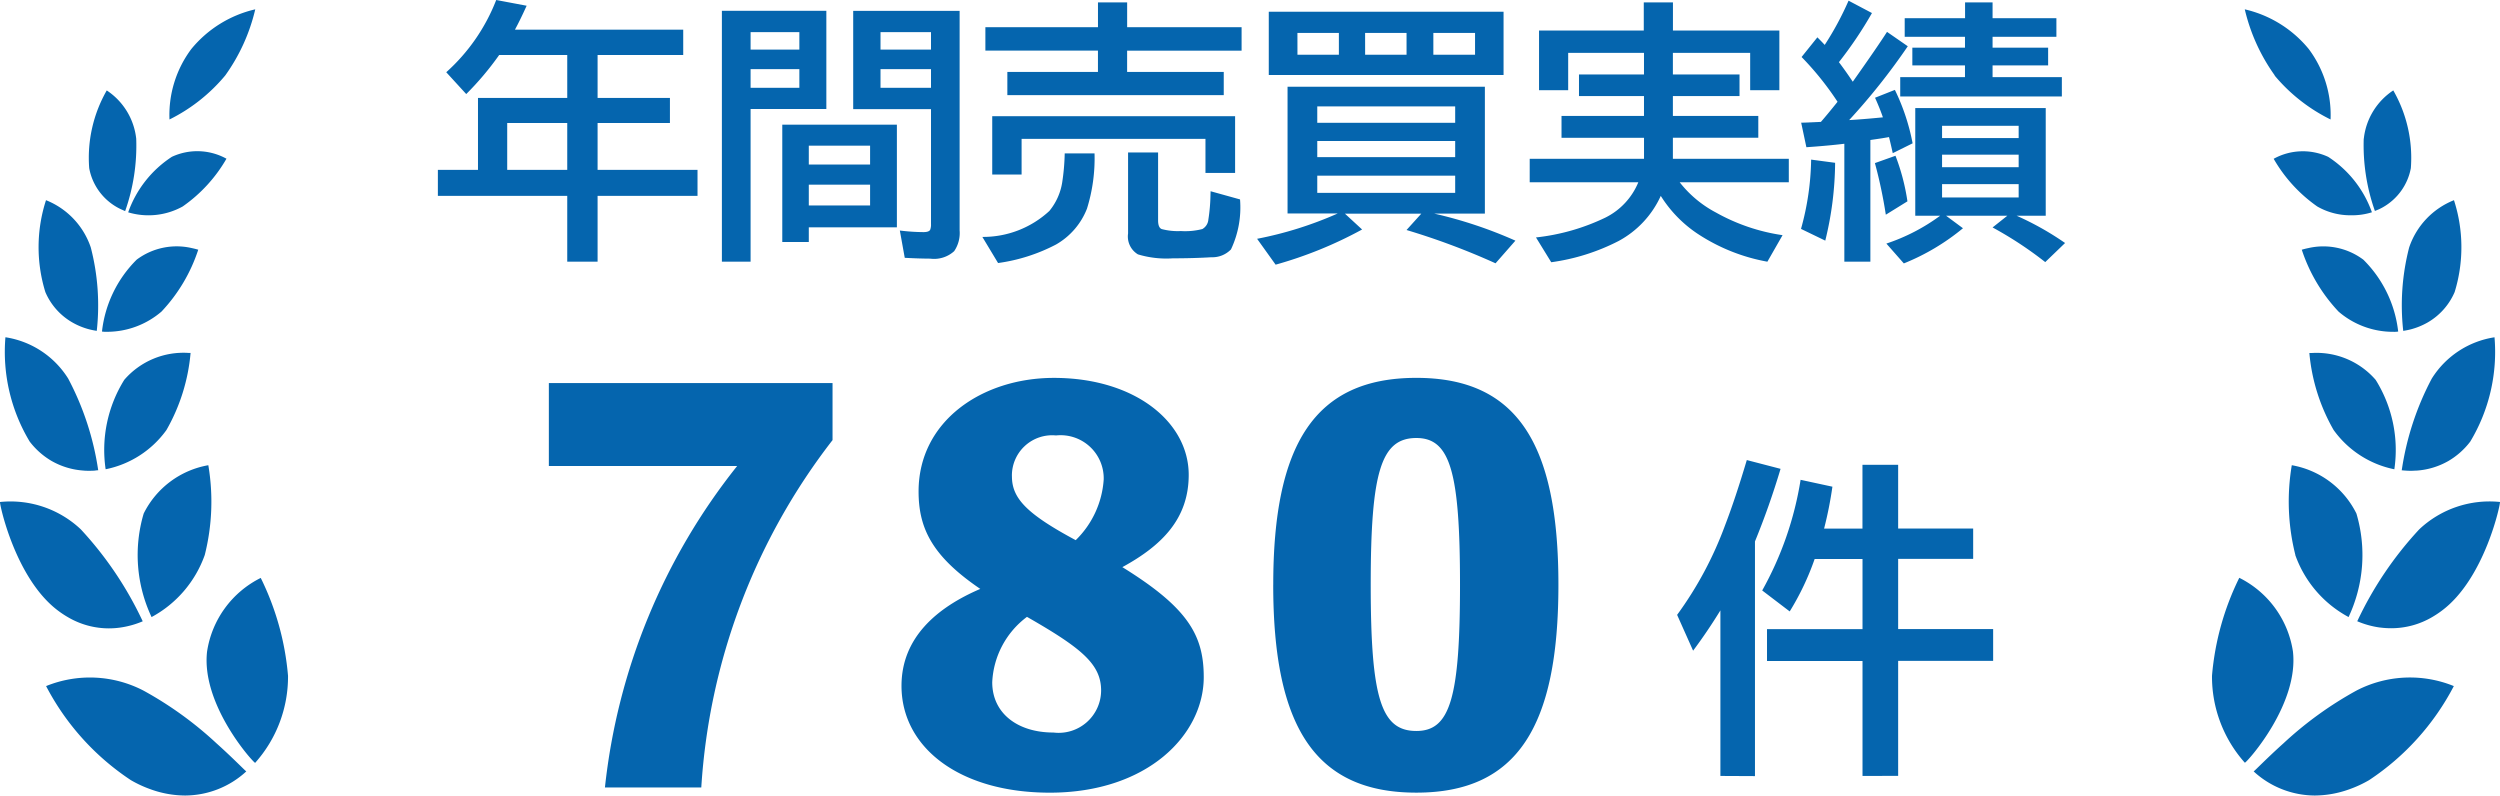 <svg xmlns="http://www.w3.org/2000/svg" width="91.614" height="29.153" viewBox="0 0 91.614 29.153"><defs><style>.a{fill:#0565ae;}</style></defs><path class="a" d="M84.587,27.4c.033-.012.464-.464,1.1-1.035a13.375,13.375,0,0,1,2.666-1.926,4.258,4.258,0,0,1,3.57-.165,9.256,9.256,0,0,1-3.106,3.447,4.279,4.279,0,0,1-.736.339,3.767,3.767,0,0,1-1.253.224A3.324,3.324,0,0,1,84.587,27.4Zm-77.055.66a4.235,4.235,0,0,1-.735-.339,9.258,9.258,0,0,1-3.107-3.447,4.26,4.26,0,0,1,3.57.166,13.353,13.353,0,0,1,2.667,1.925c.638.572,1.069,1.024,1.1,1.035a3.324,3.324,0,0,1-2.244.884A3.767,3.767,0,0,1,7.531,28.06Zm41.128-7.5c0-5.149,1.52-7.581,5.244-7.581,3.705,0,5.206,2.432,5.206,7.581,0,5.188-1.5,7.619-5.206,7.619C50.18,28.18,48.659,25.748,48.659,20.561Zm3.572,0c0,4.162.38,5.359,1.672,5.359,1.235,0,1.6-1.2,1.6-5.359,0-4.142-.361-5.377-1.6-5.377C52.611,15.184,52.232,16.419,52.232,20.561ZM35.037,24.266c0-1.767,1.292-2.869,2.887-3.553-1.767-1.2-2.261-2.223-2.261-3.572,0-2.584,2.337-4.161,4.959-4.161,2.965,0,4.94,1.615,4.94,3.553,0,1.6-.969,2.584-2.432,3.382,2.394,1.481,2.983,2.488,2.983,4.028,0,2.109-2.052,4.237-5.643,4.237C37.165,28.18,35.037,26.527,35.037,24.266Zm3.325-.133c0,1.14.931,1.843,2.242,1.843a1.557,1.557,0,0,0,1.748-1.539c0-.969-.722-1.558-2.717-2.7A3.17,3.17,0,0,0,38.362,24.133Zm.722-7.543c0,.8.532,1.368,2.337,2.337A3.419,3.419,0,0,0,42.447,16.7,1.581,1.581,0,0,0,40.7,15.089,1.476,1.476,0,0,0,39.083,16.59ZM24.169,27.99a22.792,22.792,0,0,1,4.845-11.78h-6.9V13.17H32.51v2.09A23.115,23.115,0,0,0,27.7,27.99Zm46.085-.423V23.354h-3.5V22.188h3.5V19.616H68.5a9.726,9.726,0,0,1-.914,1.922l-1.008-.768a12.24,12.24,0,0,0,1.407-4.055l1.166.252a14.172,14.172,0,0,1-.305,1.535h1.406V16.165H71.56V18.5h2.749v1.113H71.56v2.572h3.481v1.166H71.56v4.213Zm-5.208,0V21.5q-.475.774-1,1.477l-.586-1.313a13.4,13.4,0,0,0,1.764-3.3q.369-.961.79-2.373l1.237.322q-.41,1.372-.938,2.66v8.6ZM84.586,27.4h0Zm-73.558,0h0Zm73.238-.316a4.737,4.737,0,0,1-1.205-3.19,9.99,9.99,0,0,1,1-3.588s0,0,0,0h0a3.621,3.621,0,0,1,1.966,2.7c.219,1.923-1.639,4.006-1.755,4.073l-.005,0Zm-72.921,0c-.117-.068-1.974-2.15-1.756-4.074a3.619,3.619,0,0,1,1.967-2.7,10,10,0,0,1,1,3.588,4.741,4.741,0,0,1-1.205,3.189h-.005Zm77.88-4.954a3.255,3.255,0,0,1-.841-.232,13.11,13.11,0,0,1,2.27-3.366,3.753,3.753,0,0,1,2.959-1.005c.039-.014-.54,2.822-2.152,4a3.636,3.636,0,0,1-.333.219,2.958,2.958,0,0,1-1.5.408A3.064,3.064,0,0,1,89.224,22.128ZM4.487,21.747a3.3,3.3,0,0,1-.333-.219c-1.611-1.181-2.191-4.018-2.151-4A3.754,3.754,0,0,1,4.962,18.53,13.122,13.122,0,0,1,7.231,21.9a3.269,3.269,0,0,1-.84.232,3.06,3.06,0,0,1-.4.027A2.963,2.963,0,0,1,4.487,21.747Zm83.9.149h0Zm-81.152,0h0Zm78.881-2.427a8.015,8.015,0,0,1-.131-3.289,3.275,3.275,0,0,1,2.368,1.77,5.341,5.341,0,0,1-.287,3.794h0A4.159,4.159,0,0,1,86.112,19.469ZM7.555,21.744h0a5.334,5.334,0,0,1-.288-3.794,3.276,3.276,0,0,1,2.368-1.77,8.007,8.007,0,0,1-.13,3.289,4.166,4.166,0,0,1-1.948,2.275Zm4-1.438h0Zm78.566-3.93c-.065-.005-.1-.011-.107-.009a10.392,10.392,0,0,1,1.1-3.36,3.3,3.3,0,0,1,2.3-1.515,6.374,6.374,0,0,1-.89,3.824,2.75,2.75,0,0,1-.8.709,2.721,2.721,0,0,1-1.17.353c-.071,0-.137.007-.2.007C90.26,16.385,90.18,16.38,90.122,16.375Zm-85.061,0a2.712,2.712,0,0,1-1.17-.353,2.768,2.768,0,0,1-.8-.708,6.381,6.381,0,0,1-.89-3.824,3.3,3.3,0,0,1,2.3,1.515,10.4,10.4,0,0,1,1.1,3.359c-.005,0-.042,0-.1.009s-.137.01-.234.01C5.2,16.385,5.134,16.383,5.061,16.377Zm84.953-.011h0Zm-84.413,0h0Zm81.918-1.475a6.9,6.9,0,0,1-.889-2.821l.076,0a2.865,2.865,0,0,1,2.354.984,4.848,4.848,0,0,1,.684,3.276h0A3.622,3.622,0,0,1,87.519,14.891ZM5.872,16.326h0a4.853,4.853,0,0,1,.684-3.276,2.868,2.868,0,0,1,2.353-.985c.046,0,.073,0,.076,0A6.893,6.893,0,0,1,8.1,14.891a3.624,3.624,0,0,1-2.221,1.436Zm3.762-.148s0,0,0,0Zm77-4.109Zm0,0h0Zm-77.645,0h0ZM87.7,10.552a6.05,6.05,0,0,1-1.349-2.269c.005,0,.093-.03.238-.059a2.448,2.448,0,0,1,2.019.425,4.4,4.4,0,0,1,1.276,2.633h0a.917.917,0,0,1-.174.01A3.064,3.064,0,0,1,87.7,10.552Zm-81.962.73A4.393,4.393,0,0,1,7.01,8.647a2.447,2.447,0,0,1,2.018-.424c.145.03.233.059.238.059a6.029,6.029,0,0,1-1.348,2.269,3.067,3.067,0,0,1-2.01.74A.917.917,0,0,1,5.735,11.281Zm84.333-.021h0ZM90.286,8.2a2.841,2.841,0,0,1,1.642-1.732,5.588,5.588,0,0,1,.025,3.367,2.362,2.362,0,0,1-.986,1.112,2.565,2.565,0,0,1-.62.254c-.165.042-.273.053-.278.057A8.474,8.474,0,0,1,90.286,8.2ZM5.547,11.26h0ZM5.268,11.2a2.511,2.511,0,0,1-.619-.254,2.346,2.346,0,0,1-.986-1.111,5.584,5.584,0,0,1,.024-3.367A2.841,2.841,0,0,1,5.328,8.2a8.48,8.48,0,0,1,.219,3.056A2.706,2.706,0,0,1,5.268,11.2Zm42.8-3.317a13.64,13.64,0,0,0,2.954-.928H49.184V2.31h7.231V6.959h-1.86a16.059,16.059,0,0,1,2.979.992l-.728.83a25.958,25.958,0,0,0-3.262-1.22l.542-.6h-2.8l.63.581a15.015,15.015,0,0,1-3.169,1.289ZM50.273,6.2h5.054v-.63H50.273Zm0-1.309h5.054V4.3H50.273Zm0-1.26h5.054v-.6H50.273ZM71.128,8.058A7.083,7.083,0,0,0,73.1,7.037h-.913V3.092h4.781V7.037H75.9a10.82,10.82,0,0,1,1.777,1l-.727.7A13.7,13.7,0,0,0,75.02,7.467l.542-.43H73.315l.62.459a8.205,8.205,0,0,1-2.167,1.289Zm2.041-1.689h2.807V5.88H73.169Zm0-1.109h2.807V4.8H73.169Zm0-1.069h2.807V3.741H73.169ZM38,7.814a3.576,3.576,0,0,0,2.456-.952,2.176,2.176,0,0,0,.469-1.04,8,8,0,0,0,.093-1.069h1.093a6.187,6.187,0,0,1-.278,2.027A2.6,2.6,0,0,1,40.7,8.092a6.462,6.462,0,0,1-2.124.679Zm20.288.019a7.791,7.791,0,0,0,2.544-.727,2.51,2.51,0,0,0,1.206-1.294h-3.98V4.952h4.189V4.181H59.224v-.8h3.022V2.652H59.864V1.861h2.382V1.07H59.468V2.437H58.4V.25h3.838V-.78h1.069V.25h3.9V2.437H66.137V1.07H63.305v.791h2.442v.791H63.305V3.38h3.13v.8h-3.13v.771h4.248v.859h-4A4.134,4.134,0,0,0,64.883,6.92a7.046,7.046,0,0,0,2.441.83l-.556.972A6.831,6.831,0,0,1,64.2,7.691,4.592,4.592,0,0,1,62.861,6.31a3.537,3.537,0,0,1-1.548,1.655,7.666,7.666,0,0,1-2.466.777Zm11.3.889V4.4q-.6.073-1.391.127l-.191-.9c.14,0,.278-.008.415-.014l.308-.014c.175-.2.379-.448.61-.737a10.952,10.952,0,0,0-1.318-1.641L68.6.5c.1.1.191.193.269.278a11.217,11.217,0,0,0,.874-1.621L70.6-.39a14.5,14.5,0,0,1-1.211,1.8q.244.321.508.717Q70.81.836,71.152.3l.761.527a23.493,23.493,0,0,1-2.148,2.705q.459-.024,1.236-.1-.112-.328-.288-.718l.727-.288a7.776,7.776,0,0,1,.65,1.958l-.728.361c-.036-.169-.081-.366-.137-.59-.156.029-.338.058-.546.087l-.137.02V8.722Zm-41.133,0V-.473h3.828v3.6H29.507V8.722ZM29.507,2.35h1.787V1.666H29.507Zm0-1.4h1.787V.309H29.507ZM22.788,8.722V6.31H18.047V5.358h1.47V2.721h3.271V1.148H20.293a10.814,10.814,0,0,1-1.207,1.431l-.732-.8A6.906,6.906,0,0,0,20.185-.868L21.3-.658q-.229.508-.429.878h6.167v.928H23.9V2.721h2.651v.918H23.9V5.358h3.662V6.31H23.9V8.722Zm-2.2-3.364h2.2V3.639h-2.2ZM35.156,8.58l-.18-1a7.4,7.4,0,0,0,.864.058c.137,0,.22-.029.248-.087a.516.516,0,0,0,.03-.211V3.131H33.267v-3.6h3.9V7.579a1.176,1.176,0,0,1-.2.757,1.094,1.094,0,0,1-.878.274Q35.693,8.609,35.156,8.58Zm-.888-6.23h1.85V1.666h-1.85Zm0-1.4h1.85V.309h-1.85Zm9.428,7.5a.763.763,0,0,1-.356-.761V4.718h1.1v2.49c0,.175.044.282.131.318a2.293,2.293,0,0,0,.7.073,2.536,2.536,0,0,0,.79-.073.438.438,0,0,0,.221-.347,6.471,6.471,0,0,0,.077-.868l.005-.171,1.079.3a3.6,3.6,0,0,1-.332,1.831.948.948,0,0,1-.718.288q-.644.039-1.42.04A3.582,3.582,0,0,1,43.7,8.453ZM9.267,8.282h0ZM30.668,8V3.7h4.2V7.462H31.64V8Zm.972-1.338h2.246V5.9H31.64Zm0-1.5h2.246V4.469H31.64ZM68,7.52a9.913,9.913,0,0,0,.371-2.539l.879.117a12.223,12.223,0,0,1-.361,2.852ZM86.921,6.7a5.431,5.431,0,0,1-1.6-1.749,2.211,2.211,0,0,1,2-.07,4.028,4.028,0,0,1,1.6,2.03h0a2.4,2.4,0,0,1-.76.11A2.431,2.431,0,0,1,86.921,6.7ZM6.7,6.908h0A4.035,4.035,0,0,1,8.3,4.878a2.212,2.212,0,0,1,2,.07A5.438,5.438,0,0,1,8.693,6.7a2.587,2.587,0,0,1-2,.211Zm64.01-1.8.752-.268A7.759,7.759,0,0,1,71.9,6.51L71.108,7A17.088,17.088,0,0,0,70.708,5.108Zm17.914-.893a2.435,2.435,0,0,1,1.08-1.77,4.961,4.961,0,0,1,.644,2.849,2.084,2.084,0,0,1-1.021,1.431c-.083.047-.154.081-.205.1l-.091.038A7.225,7.225,0,0,1,88.621,4.216ZM6.5,6.829a1.937,1.937,0,0,1-.205-.1A2.078,2.078,0,0,1,5.27,5.295a4.963,4.963,0,0,1,.643-2.849,2.435,2.435,0,0,1,1.08,1.77,7.2,7.2,0,0,1-.406,2.652S6.552,6.854,6.5,6.829Zm31.862-1.3V3.389h8.9V5.47H46.176V4.22H39.438V5.529Zm47-3.632a6.824,6.824,0,0,1-1.1-2.423A4.269,4.269,0,0,1,86.606.928a4.035,4.035,0,0,1,.8,2.582A6.276,6.276,0,0,1,85.356,1.9ZM8.212,3.51a4.033,4.033,0,0,1,.8-2.582A4.271,4.271,0,0,1,11.355-.526a6.813,6.813,0,0,1-1.1,2.423A6.3,6.3,0,0,1,8.213,3.51Zm63.424-.843V1.959h2.373v-.43H72.08V.88h1.929V.48H71.8V-.2h2.212V-.78H75.02V-.2h2.339V.48H75.02v.4h2.036v.649H75.02v.43h2.539v.707ZM38.916,2.618v-.85h3.32V.987H38.111V.128h4.126V-.78h1.069V.128H47.5v.86H43.305v.781h3.541v.85Zm9.58-.737V-.438H57.1V1.881Zm6.031-.743h1.528v-.8H54.527Zm-2.5,0h1.518v-.8H52.026Zm-2.48,0h1.518v-.8H49.546Z" transform="translate(-2.001 0.868)"/></svg>